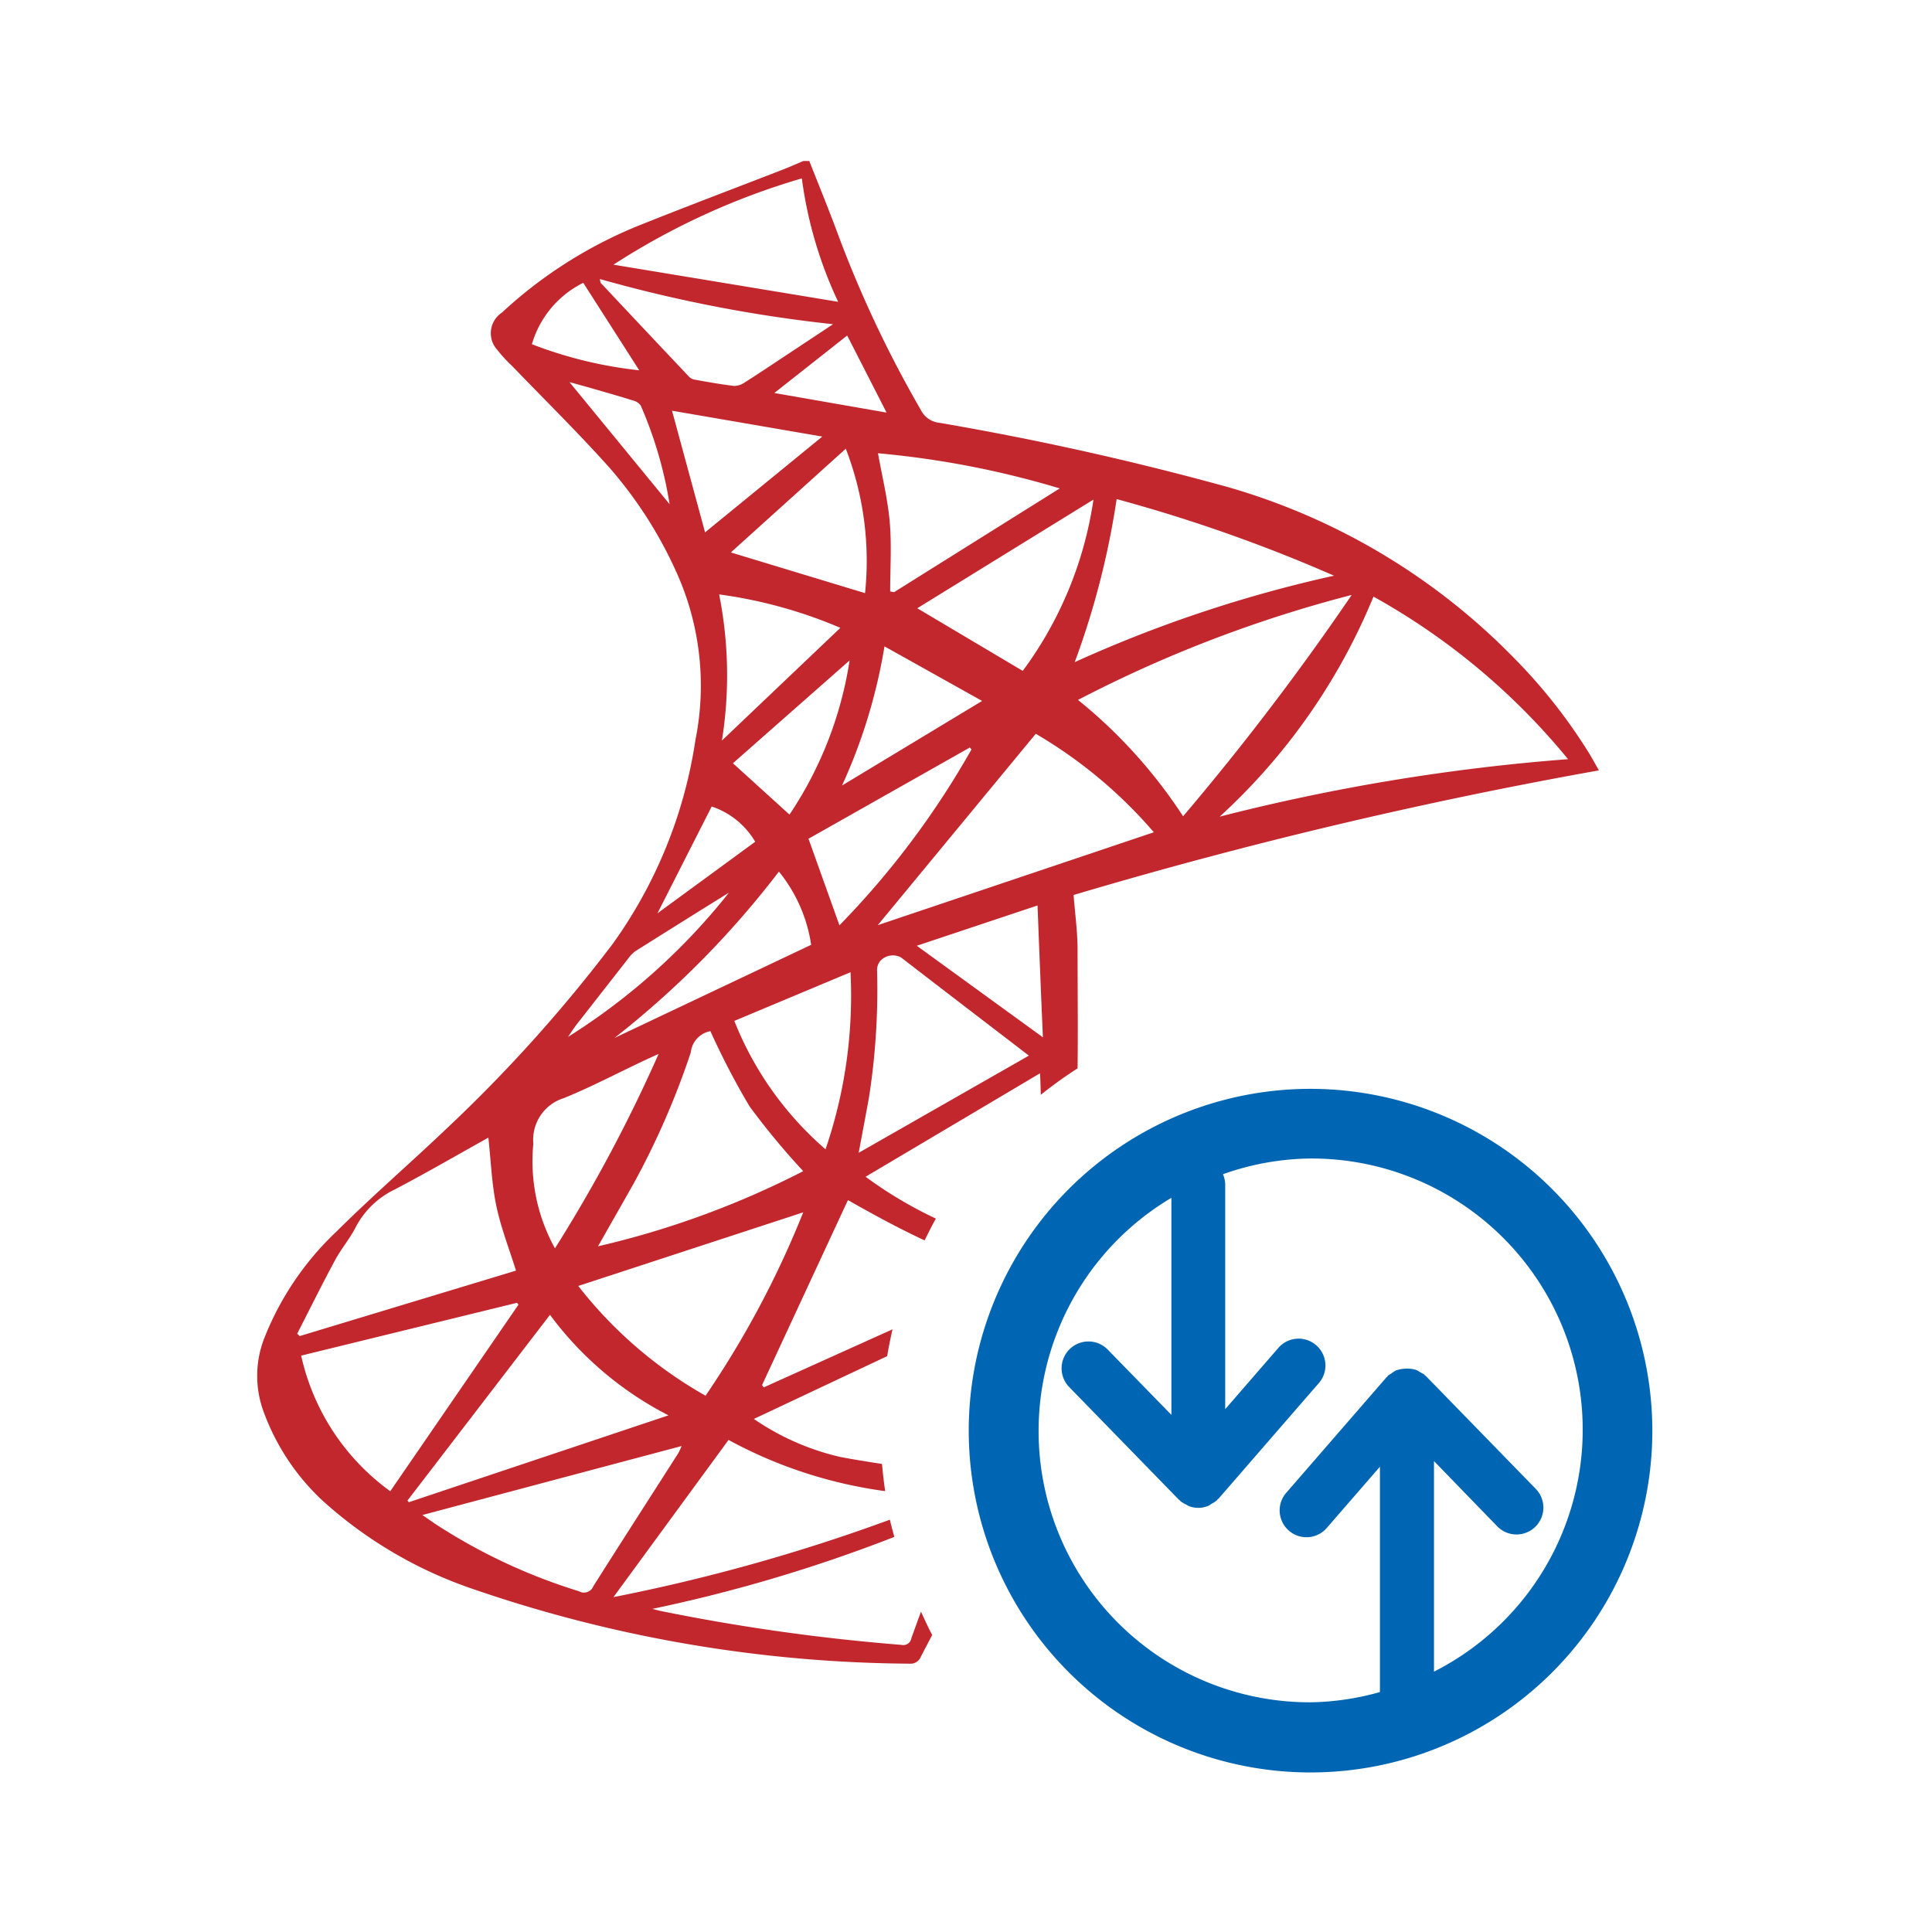 <svg xmlns="http://www.w3.org/2000/svg" viewBox="0 0 36 36"><defs><style>.cls-1{opacity:.2}.cls-2{fill:#c1272d}.cls-3{fill:#0066b3}</style></defs><path id="icon-colour-microsoft-biztalk" class="cls-2" d="M17.161 30.031l-.179.493a.151.151 0 0 1-.183.126 37.386 37.386 0 0 1-4.484-.631c-.053-.012-.106-.026-.159-.04a28.349 28.349 0 0 0 4.508-1.341c-.027-.107-.059-.212-.082-.321a34.041 34.041 0 0 1-5.151 1.443l2.144-2.929a8.469 8.469 0 0 0 2.919.954 8.513 8.513 0 0 1-.059-.506c-.263-.042-.527-.082-.788-.133a4.72 4.72 0 0 1-1.6-.706l2.484-1.17q.043-.252.1-.5l-2.4 1.082-.031-.044 1.6-3.446c.464.263.938.523 1.429.751.067-.137.135-.274.21-.406a7.791 7.791 0 0 1-1.31-.78L19.378 20c.011.133.011.266.016.4a8.055 8.055 0 0 1 .685-.493c.009-.736 0-1.473 0-2.209 0-.337-.048-.674-.074-1.021a89.541 89.541 0 0 1 9.788-2.322c-.068-.12-.124-.223-.185-.323a10.045 10.045 0 0 0-1.382-1.756 12.124 12.124 0 0 0-5.346-3.2 55.04 55.04 0 0 0-5.391-1.2.426.426 0 0 1-.325-.228A21.588 21.588 0 0 1 15.627 4.4c-.174-.473-.364-.935-.547-1.4h-.11c-.116.049-.232.1-.349.147-.926.36-1.855.709-2.777 1.08a8.364 8.364 0 0 0-2.494 1.6.459.459 0 0 0-.083.693 2.529 2.529 0 0 0 .276.3c.606.63 1.23 1.242 1.813 1.894a7.856 7.856 0 0 1 1.224 1.895 5.134 5.134 0 0 1 .379 3.176 8.71 8.71 0 0 1-1.54 3.8 27.578 27.578 0 0 1-3.1 3.447c-.677.645-1.385 1.256-2.048 1.915a5.5 5.5 0 0 0-1.351 2 1.93 1.93 0 0 0 0 1.38 4.259 4.259 0 0 0 1.088 1.633 8.016 8.016 0 0 0 2.779 1.64 25.479 25.479 0 0 0 8.16 1.4.207.207 0 0 0 .214-.135l.209-.4c-.076-.141-.141-.288-.209-.434zm-4.014-4.024a7.986 7.986 0 0 1-2.372-2.045l4.192-1.372a17.736 17.736 0 0 1-1.82 3.417zm.253-14.931a8.688 8.688 0 0 1 2.259.623l-2.207 2.1a7.712 7.712 0 0 0-.052-2.723zm2.29 3.561a10.181 10.181 0 0 0 .791-2.593l1.819 1.017zm2.412-.672a15.85 15.85 0 0 1-2.46 3.277l-.577-1.613 3.006-1.7zm-1.984-2.913l-2.5-.758 2.142-1.933a5.8 5.8 0 0 1 .359 2.691zm-.287 1.254a7.089 7.089 0 0 1-1.12 2.873l-1.054-.957zm-.718 5.3l-3.663 1.735a17.221 17.221 0 0 0 3.064-3.1 2.824 2.824 0 0 1 .6 1.359zm-1.875 1.61a14.2 14.2 0 0 0 .729 1.4 13.9 13.9 0 0 0 1 1.207 16.5 16.5 0 0 1-3.824 1.4l.659-1.16a14.769 14.769 0 0 0 1.07-2.453.449.449 0 0 1 .367-.396zm2.145 2.2a6.167 6.167 0 0 1-1.7-2.393l2.165-.907a8.833 8.833 0 0 1-.464 3.295zm.617.065c.068-.364.131-.695.191-1.026a12.986 12.986 0 0 0 .152-2.365.262.262 0 0 1 .074-.2.322.322 0 0 1 .372-.05c.786.607 1.576 1.211 2.383 1.83zm1.083-3.858l2.25-.751c.032.824.063 1.617.1 2.457zm-.727-.384l2.944-3.566a8.656 8.656 0 0 1 2.2 1.835zm12.866-3.093a37.708 37.708 0 0 0-6.495 1.071 11.445 11.445 0 0 0 2.866-4.1 12.582 12.582 0 0 1 3.625 3.029zm-7.175 1.067a9.325 9.325 0 0 0-1.96-2.171 24.068 24.068 0 0 1 5.1-1.956 48.806 48.806 0 0 1-3.144 4.127zm2.812-4.486a24.433 24.433 0 0 0-4.833 1.611 15.2 15.2 0 0 0 .781-3.038 28.991 28.991 0 0 1 4.048 1.426zm-5.8 1.775l-1.967-1.168 3.283-2.025a7.081 7.081 0 0 1-1.317 3.191zm.686-3.4l-3.085 1.932-.073-.013c0-.431.029-.865-.008-1.292s-.142-.85-.219-1.283a17.017 17.017 0 0 1 3.384.654zm-3.959-2.85l.734 1.436-2.092-.365zm-.845-2.928a7.756 7.756 0 0 0 .677 2.3l-4.187-.692a13.339 13.339 0 0 1 3.51-1.608zm.582 2.717l-.906.6c-.247.163-.492.329-.742.486a.343.343 0 0 1-.2.064c-.249-.03-.5-.075-.742-.119a.183.183 0 0 1-.094-.053q-.824-.872-1.645-1.747a.228.228 0 0 1-.015-.072 26.225 26.225 0 0 0 4.343.841zm-4.655-.771l1.043 1.63a7.87 7.87 0 0 1-2-.486 1.854 1.854 0 0 1 .957-1.144zm-.257 1.85c.108.03.249.068.391.109.264.076.528.151.79.233a.249.249 0 0 1 .146.093 7.533 7.533 0 0 1 .539 1.84zm1.911.533l2.8.482-2.184 1.785zm.739 7.375a1.481 1.481 0 0 1 .811.657l-1.821 1.333zm-2.546 4.1l1-1.279a.554.554 0 0 1 .13-.129q.867-.546 1.738-1.087a11.893 11.893 0 0 1-3 2.689c.061-.088.094-.141.132-.19zm-.777 2.183a.811.811 0 0 1 .562-.847c.6-.242 1.171-.559 1.772-.825a28.141 28.141 0 0 1-1.931 3.622 3.35 3.35 0 0 1-.403-1.95zm-4.4 3.54c.234-.457.462-.919.706-1.371.115-.213.276-.4.386-.617a1.6 1.6 0 0 1 .728-.7c.591-.31 1.17-.646 1.742-.965.047.43.062.855.147 1.265s.239.8.368 1.213l-4.031 1.22zm.073.409l4.022-.984.028.034-2.389 3.477a4.251 4.251 0 0 1-1.66-2.526zm1.982 2.7l2.655-3.46a6.358 6.358 0 0 0 2.208 1.873l-4.839 1.619zm3.2 1.692A10.6 10.6 0 0 1 8.1 28.389l-.23-.159 4.83-1.285a1.32 1.32 0 0 1-.063.136c-.527.825-1.057 1.647-1.58 2.474a.188.188 0 0 1-.267.097z"/><path id="icon-colour-blue" class="cls-3" d="M24.42 20.289a6.369 6.369 0 1 0 6.369 6.369 6.376 6.376 0 0 0-6.369-6.369zm2.3 10.861v-3.925l1.18 1.217a.5.5 0 0 0 .716-.7l-2.045-2.1c-.005-.005-.012-.007-.018-.012s-.007-.012-.013-.016a.477.477 0 0 0-.068-.039.5.5 0 0 0-.086-.049.476.476 0 0 0-.1-.02.629.629 0 0 0-.273.03.491.491 0 0 0-.086.056.477.477 0 0 0-.064.041c-.005.005-.007.012-.012.018s-.011.007-.016.013l-1.858 2.141a.5.5 0 1 0 .755.655l.981-1.13v4.199a5 5 0 0 1-1.3.191 5.054 5.054 0 0 1-2.586-9.4v4.044l-1.187-1.217a.5.5 0 0 0-.716.7l2.045 2.1c.005.005.012.007.018.012s.007.012.013.016a.482.482 0 0 0 .092.054.541.541 0 0 0 .055.032.477.477 0 0 0 .376-.006.51.51 0 0 0 .055-.036.475.475 0 0 0 .1-.065c.006-.006.007-.013.013-.019s.011-.006.016-.011l1.858-2.141a.5.5 0 1 0-.755-.655l-.98 1.13V22.08a.5.5 0 0 0-.042-.2 5 5 0 0 1 1.629-.293 5.053 5.053 0 0 1 2.3 9.563z"/></svg>